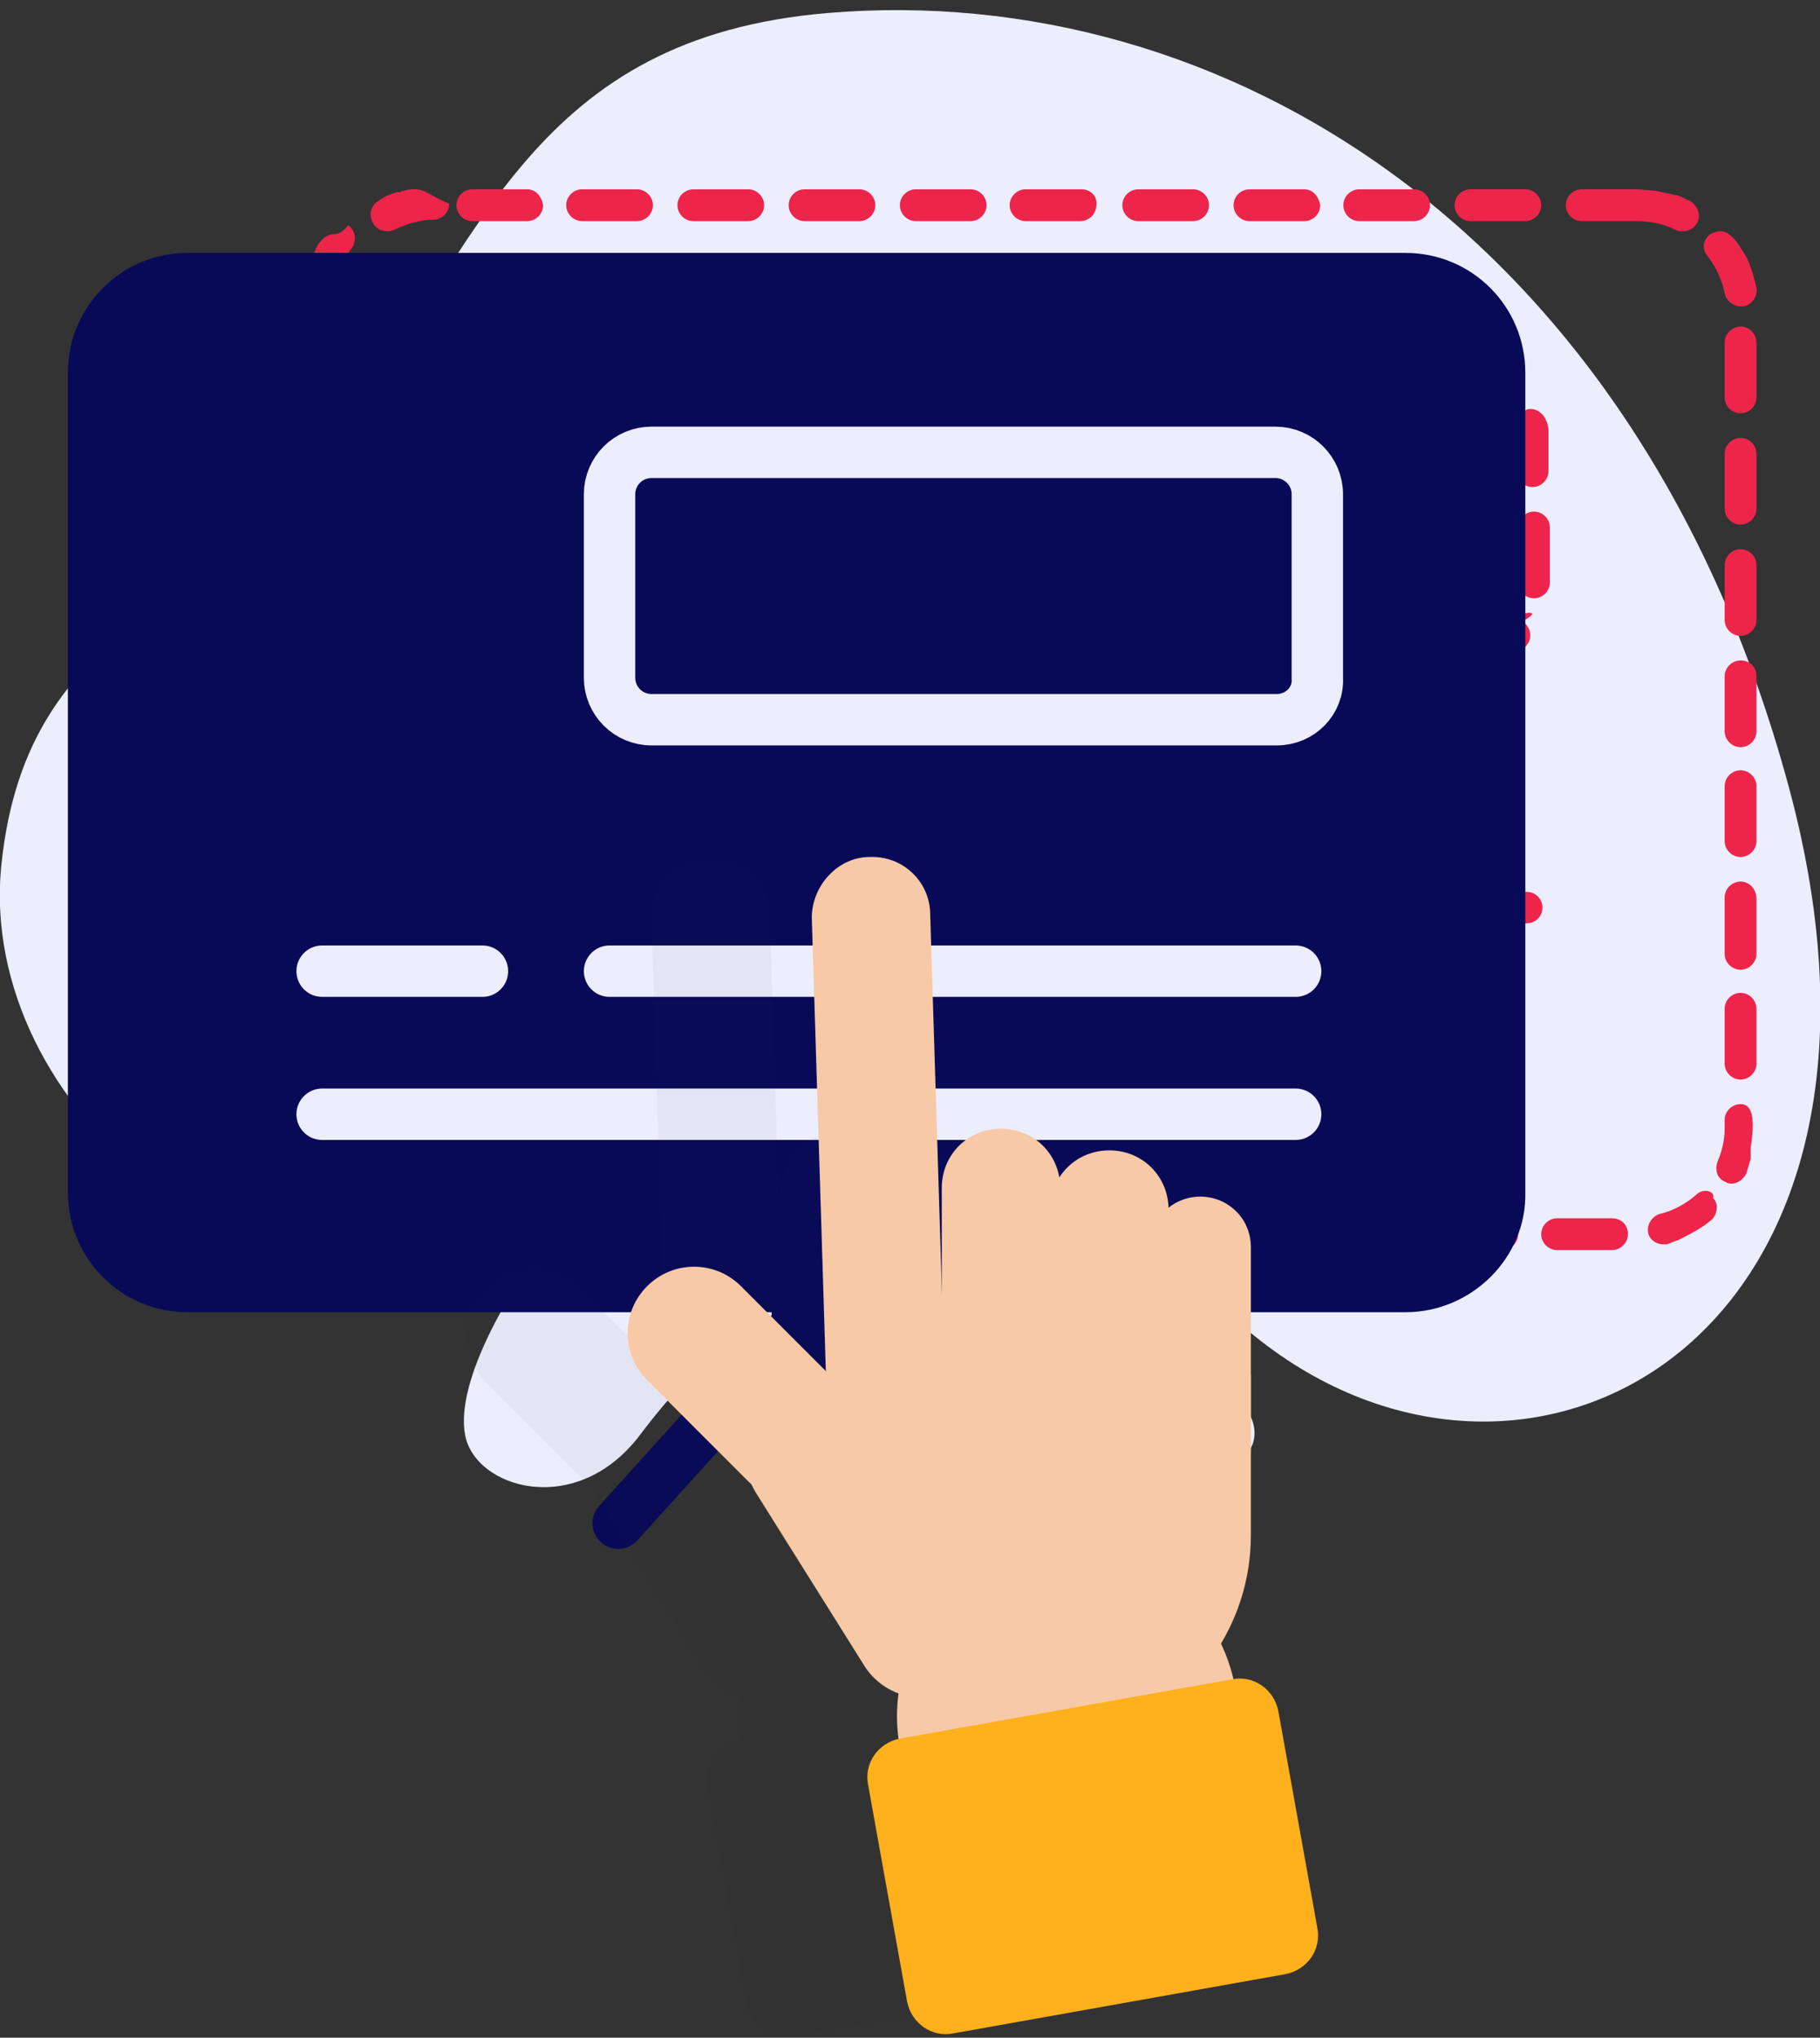 <svg width="126" height="141" viewBox="0 0 126 141" fill="none" xmlns="http://www.w3.org/2000/svg">
<rect x="0" y="0" width="126" height="141" fill="#333333" stroke="none"/>
<path d="M57.3 0.9C37.1 2.6 33.3 16.4 23.5 30.3C15.2 42.2 1.9 42.5 0.1 59.8C-1.7 77 18.6 92.4 29.8 83.4C48.6 68.4 61.7 72.1 86.8 92.4C105.9 107.9 134.2 92.5 123.8 54.3C113.4 16.1 84.7 -1.4 57.3 0.9Z" fill="#ECEDFD"/>
<path d="M39.9 83.2C35.2 88.9 31.5 95.6 32.2 99.3C32.9 103 39.9 105.1 44.3 99.3C48.7 93.5 52.4 90.5 58.3 93.1C65.1 96.1 70 85.6 61.3 80.7C52.8 75.7 44.1 78.2 39.9 83.2Z" fill="#ECEDFD"/>
<path d="M72.6 95C70.3 97.3 70.7 102.3 74.4 101C77.6 99.9 80.8 99.1 84.2 100.9C86.6 102.2 89.1 97.8 83.3 95.3C77.4 92.9 74.6 93 72.6 95Z" fill="#ECEDFD"/>
<path d="M105.6 13.1H101.8C101.2 13.1 100.7 13.6 100.7 14.2C100.7 14.8 101.2 15.3 101.8 15.3H105.6C106.2 15.3 106.7 14.8 106.7 14.2C106.7 13.6 106.2 13.1 105.6 13.1ZM97.9 13.1H94.1C93.5 13.1 93 13.6 93 14.2C93 14.8 93.5 15.3 94.1 15.3H97.9C98.5 15.3 99 14.8 99 14.2C99 13.6 98.5 13.1 97.9 13.1ZM90.3 13.1H86.5C85.9 13.1 85.4 13.6 85.4 14.2C85.4 14.8 85.9 15.3 86.5 15.3H90.3C90.9 15.3 91.4 14.8 91.4 14.2C91.3 13.6 90.9 13.1 90.3 13.1ZM82.6 13.1H78.8C78.2 13.1 77.7 13.6 77.7 14.2C77.7 14.8 78.2 15.3 78.8 15.3H82.6C83.2 15.3 83.7 14.8 83.7 14.2C83.7 13.6 83.2 13.1 82.6 13.1ZM74.9 13.1H71C70.4 13.1 69.9 13.6 69.9 14.2C69.9 14.8 70.4 15.3 71 15.3H74.8C75.4 15.3 75.9 14.8 75.9 14.2C76 13.6 75.5 13.1 74.9 13.1ZM67.2 13.1H63.4C62.8 13.1 62.3 13.6 62.3 14.2C62.3 14.8 62.8 15.3 63.4 15.3H67.2C67.8 15.3 68.3 14.8 68.3 14.2C68.3 13.6 67.8 13.1 67.2 13.1ZM59.5 13.1H55.7C55.1 13.1 54.6 13.6 54.6 14.2C54.6 14.8 55.1 15.3 55.7 15.3H59.5C60.1 15.3 60.6 14.8 60.6 14.2C60.6 13.6 60.1 13.1 59.5 13.1ZM51.8 13.1H48C47.4 13.1 46.9 13.6 46.9 14.2C46.9 14.8 47.4 15.3 48 15.3H51.8C52.4 15.3 52.9 14.8 52.9 14.2C52.9 13.6 52.4 13.1 51.8 13.1ZM44.1 13.1H40.3C39.7 13.1 39.2 13.6 39.2 14.2C39.2 14.8 39.7 15.3 40.3 15.3H44.1C44.7 15.3 45.2 14.8 45.2 14.2C45.2 13.6 44.7 13.1 44.1 13.1ZM36.5 13.1H32.7C32.1 13.1 31.6 13.6 31.6 14.2C31.6 14.8 32.1 15.3 32.7 15.3H36.5C37.1 15.3 37.6 14.8 37.6 14.2C37.5 13.6 37.1 13.1 36.5 13.1ZM28.8 13.1C28.5 13.1 28.2 13.1 28 13.2C27.9 13.2 27.8 13.2 27.7 13.3C27.6 13.3 27.6 13.3 27.5 13.3C27.1 13.4 26.6 13.6 26.2 13.9C25.7 14.2 25.5 14.8 25.8 15.4C26 15.8 26.4 16 26.8 16C27 16 27.1 16 27.3 15.9C28.1 15.5 29.1 15.2 30 15.2C30.6 15.2 31.1 14.7 31.1 14.1C29.9 13.6 29.4 13.1 28.8 13.1ZM23.1 16.2C22.8 16.2 22.4 16.4 22.2 16.7C22 16.9 21.9 17.1 21.8 17.4C21.6 17.9 21.4 18.4 21.2 18.9C21.2 19.1 21.1 19.2 21.1 19.4C21 20 21.4 20.5 22 20.6C22.1 20.6 22.1 20.6 22.2 20.6C22.7 20.6 23.2 20.2 23.3 19.7C23.4 18.8 23.8 17.9 24.4 17.1C24.7 16.6 24.6 15.9 24.1 15.6C23.6 16.2 23.3 16.2 23.1 16.2ZM21.8 22.9C21.2 22.9 20.7 23.4 20.7 24V27.8C20.7 28.4 21.2 28.9 21.8 28.9C22.4 28.9 22.9 28.4 22.9 27.8V24C22.9 23.4 22.4 22.9 21.8 22.9ZM21.8 30.6C21.2 30.6 20.7 31.1 20.7 31.7V35.5C20.7 36.1 21.2 36.6 21.8 36.6C22.4 36.6 22.9 36.1 22.9 35.5V31.7C22.9 31 22.4 30.6 21.8 30.6ZM21.8 38.2C21.2 38.2 20.7 38.7 20.7 39.3V43.1C20.7 43.7 21.2 44.2 21.8 44.2C22.4 44.2 22.9 43.7 22.9 43.1V39.3C22.9 38.7 22.4 38.2 21.8 38.2ZM21.8 45.9C21.2 45.9 20.7 46.4 20.7 47V50.8C20.7 51.4 21.2 51.9 21.8 51.9C22.4 51.9 22.9 51.4 22.9 50.8V47C22.9 46.4 22.4 45.9 21.8 45.9ZM21.8 53.6C21.2 53.6 20.7 54.1 20.7 54.7V58.5C20.7 59.1 21.2 59.6 21.8 59.6C22.4 59.6 22.9 59.1 22.9 58.5V54.7C22.9 54.1 22.4 53.6 21.8 53.6ZM21.8 61.3C21.2 61.3 20.7 61.8 20.7 62.4V66.2C20.7 66.8 21.2 67.3 21.8 67.3C22.4 67.3 22.9 66.8 22.9 66.2V62.4C22.9 61.8 22.4 61.3 21.8 61.3ZM21.8 69C21.2 69 20.7 69.5 20.7 70.1V73.9C20.7 74.5 21.2 75 21.8 75C22.4 75 22.9 74.5 22.9 73.9V70.1C22.9 69.5 22.4 69 21.8 69ZM21.8 76.7C21.2 76.7 20.7 77.2 20.7 77.8V78.1C20.7 78.7 20.8 79.2 21 79.8C21.1 80.1 21.2 80.4 21.3 80.7C21.5 81.1 21.9 81.3 22.3 81.3C22.4 81.3 22.6 81.3 22.7 81.2C23.2 81 23.5 80.3 23.2 79.8C22.8 79 22.7 78.2 22.7 77.3V77C22.9 77.2 22.4 76.7 21.8 76.7ZM24.4 82.6C24.1 82.6 23.8 82.7 23.6 83C23.2 83.5 23.3 84.1 23.7 84.5C24.4 85.1 25.2 85.5 26.1 85.9C26.3 86 26.6 86 26.8 86.1C26.9 86.1 27 86.1 27 86.1C27.5 86.1 27.9 85.8 28.1 85.3C28.2 84.7 27.9 84.1 27.3 84C26.4 83.8 25.5 83.4 24.8 82.8C24.9 82.7 24.6 82.6 24.4 82.6ZM34.8 84.3H31C30.4 84.3 29.9 84.8 29.9 85.4C29.9 86 30.4 86.5 31 86.5H34.8C35.4 86.5 35.9 86 35.9 85.4C35.9 84.7 35.4 84.3 34.8 84.3ZM42.5 84.3H38.7C38.1 84.3 37.6 84.8 37.6 85.4C37.6 86 38.1 86.5 38.7 86.5H42.5C43.1 86.5 43.6 86 43.6 85.4C43.6 84.7 43.1 84.3 42.5 84.3ZM50.2 84.3H46.4C45.8 84.3 45.3 84.8 45.3 85.4C45.3 86 45.8 86.5 46.4 86.5H50.2C50.8 86.5 51.3 86 51.3 85.4C51.2 84.7 50.8 84.3 50.2 84.3ZM57.8 84.3H54C53.4 84.3 52.9 84.8 52.9 85.4C52.9 86 53.4 86.5 54 86.5H57.8C58.4 86.5 58.9 86 58.9 85.4C58.9 84.7 58.4 84.3 57.8 84.3ZM65.5 84.3H61.7C61.1 84.3 60.6 84.8 60.6 85.4C60.6 86 61.1 86.5 61.7 86.5H65.5C66.1 86.5 66.6 86 66.6 85.4C66.6 84.7 66.1 84.3 65.5 84.3ZM73.2 84.3H69.4C68.8 84.3 68.3 84.8 68.3 85.4C68.3 86 68.8 86.5 69.4 86.5H73.2C73.8 86.5 74.3 86 74.3 85.4C74.3 84.7 73.8 84.3 73.2 84.3ZM80.9 84.3H77.1C76.5 84.3 76 84.8 76 85.4C76 86 76.5 86.5 77.1 86.5H80.9C81.5 86.5 82 86 82 85.4C82 84.7 81.5 84.3 80.9 84.3ZM88.6 84.3H84.8C84.2 84.3 83.7 84.8 83.7 85.4C83.7 86 84.2 86.5 84.8 86.5H88.6C89.2 86.5 89.7 86 89.7 85.4C89.7 84.7 89.2 84.3 88.6 84.3ZM96.3 84.3H92.5C91.9 84.3 91.4 84.8 91.4 85.4C91.4 86 91.9 86.5 92.5 86.5H96.3C96.9 86.5 97.4 86 97.4 85.4C97.4 84.7 96.9 84.3 96.3 84.3ZM104 84.3H100.2C99.6 84.3 99.1 84.8 99.1 85.4C99.1 86 99.6 86.5 100.2 86.5H104C104.6 86.5 105.1 86 105.1 85.4C105 84.7 104.6 84.3 104 84.3ZM111.6 84.3H107.8C107.2 84.3 106.7 84.8 106.7 85.4C106.7 86 107.2 86.5 107.8 86.5H111.6C112.2 86.5 112.7 86 112.7 85.4C112.7 84.7 112.2 84.3 111.6 84.3ZM118.1 82.4C117.8 82.4 117.6 82.5 117.4 82.7C116.7 83.3 115.8 83.8 114.9 84C114.3 84.2 114 84.8 114.1 85.3C114.2 85.8 114.7 86.1 115.1 86.1C115.2 86.1 115.3 86.1 115.4 86.1C115.7 86 115.9 85.9 116.2 85.8C117 85.4 117.8 85 118.5 84.4C118.9 84 119 83.3 118.6 82.9C118.7 82.6 118.4 82.4 118.1 82.4ZM120.5 76.4C119.9 76.4 119.4 76.9 119.4 77.5V78.1C119.4 78.9 119.2 79.7 118.9 80.4C118.7 81 118.9 81.6 119.5 81.8C119.6 81.9 119.8 81.9 119.9 81.9C120.3 81.9 120.7 81.6 120.9 81.2C121 80.9 121.1 80.5 121.2 80.2V80.1C121.2 80.1 121.2 80.1 121.2 80V79.4C121.6 76.9 121.1 76.4 120.5 76.4ZM120.5 68.7C119.9 68.7 119.4 69.2 119.4 69.8V73.6C119.4 74.2 119.9 74.7 120.5 74.7C121.1 74.7 121.6 74.2 121.6 73.6V69.8C121.6 69.2 121.1 68.7 120.5 68.7ZM120.5 61C119.9 61 119.4 61.5 119.4 62.1V66C119.4 66.6 119.9 67.1 120.5 67.1C121.1 67.1 121.6 66.6 121.6 66V62.2C121.6 61.5 121.1 61 120.5 61ZM120.5 53.3C119.9 53.3 119.4 53.8 119.4 54.4V58.2C119.4 58.8 119.9 59.3 120.5 59.3C121.1 59.3 121.6 58.8 121.6 58.2V54.4C121.6 53.8 121.1 53.3 120.5 53.3ZM120.5 45.7C119.9 45.7 119.4 46.2 119.4 46.8V50.6C119.4 51.2 119.9 51.7 120.5 51.7C121.1 51.7 121.6 51.2 121.6 50.6V46.8C121.6 46.1 121.1 45.7 120.5 45.7ZM120.5 38C119.9 38 119.4 38.5 119.4 39.1V42.9C119.4 43.5 119.9 44 120.5 44C121.1 44 121.6 43.5 121.6 42.9V39.1C121.6 38.5 121.1 38 120.5 38ZM120.5 30.3C119.9 30.3 119.4 30.8 119.4 31.4V35.2C119.4 35.8 119.9 36.3 120.5 36.3C121.1 36.3 121.6 35.8 121.6 35.2V31.4C121.6 30.8 121.1 30.3 120.5 30.3ZM120.5 22.6C119.9 22.6 119.4 23.1 119.4 23.7V27.5C119.4 28.1 119.9 28.6 120.5 28.6C121.1 28.6 121.6 28.1 121.6 27.5V23.7C121.6 23.1 121.1 22.6 120.5 22.6ZM119.1 16C118.9 16 118.6 16.1 118.4 16.2C117.9 16.6 117.8 17.2 118.2 17.7C118.8 18.5 119.2 19.3 119.4 20.3C119.5 20.8 120 21.2 120.5 21.2C120.6 21.2 120.6 21.2 120.7 21.2C121.3 21.1 121.7 20.5 121.6 19.9C121.4 19.1 121.2 18.3 120.8 17.6C120.6 17.3 120.4 17 120.2 16.7C119.7 16.1 119.4 16 119.1 16ZM113.3 13.1H109.5C108.9 13.1 108.4 13.6 108.4 14.2C108.4 14.8 108.9 15.3 109.5 15.3H113.3C114.3 15.3 115.2 15.5 116 15.9C116.2 16 116.3 16 116.5 16C116.9 16 117.3 15.8 117.5 15.4C117.8 14.9 117.5 14.2 117 13.9C116.7 13.8 116.4 13.6 116.1 13.5C116.1 13.5 116.1 13.5 116 13.5C115.5 13.4 115.1 13.3 114.6 13.2C113.4 13.1 113.4 13.1 113.3 13.1C113.4 13.1 113.4 13.1 113.3 13.1C113.4 13.1 113.4 13.1 113.3 13.1C113.4 13.1 113.4 13.1 113.3 13.1C113.4 13.1 113.4 13.1 113.3 13.1C113.4 13.1 113.4 13.1 113.3 13.1C113.4 13.1 113.4 13.1 113.3 13.1C113.4 13.1 113.4 13.1 113.3 13.1C113.4 13.1 113.4 13.1 113.3 13.1C113.4 13.1 113.4 13.1 113.3 13.1C113.4 13.1 113.4 13.1 113.3 13.1C113.4 13.1 113.4 13.1 113.3 13.1C113.4 13.1 113.3 13.1 113.3 13.1Z" fill="#ED254B"/>
<path d="M104.3 26.9H100.5C99.9 26.9 99.4 27.4 99.4 28C99.4 28.6 99.9 29.1 100.5 29.1H104.3C104.6 29.1 104.8 29 105 28.8C104.9 29 104.9 29.3 105 29.5C105 29.6 105 29.7 105 29.8V32.6C105 33.2 105.5 33.7 106.1 33.7C106.7 33.7 107.2 33.2 107.2 32.6V29.8C107.2 29.5 107.1 29.2 107 29C106.8 28.6 106.4 28.3 106 28.3C105.9 28.3 105.7 28.3 105.6 28.4C105.5 28.4 105.4 28.5 105.3 28.6C105.3 28.5 105.4 28.4 105.4 28.2C105.4 27.4 104.9 26.9 104.3 26.9ZM96.7 26.9H92.9C92.3 26.9 91.8 27.4 91.8 28C91.8 28.6 92.3 29.1 92.9 29.1H96.7C97.3 29.1 97.8 28.6 97.8 28C97.7 27.4 97.3 26.9 96.7 26.9ZM89 26.9H85.2C84.6 26.9 84.1 27.4 84.1 28C84.1 28.6 84.6 29.1 85.2 29.1H89C89.6 29.1 90.1 28.6 90.1 28C90.1 27.4 89.6 26.9 89 26.9ZM81.3 26.9H77.5C76.9 26.9 76.4 27.4 76.4 28C76.4 28.6 76.9 29.1 77.5 29.1H81.3C81.9 29.1 82.4 28.6 82.4 28C82.4 27.4 81.9 26.9 81.3 26.9ZM73.6 26.9H69.8C69.2 26.9 68.7 27.4 68.7 28C68.7 28.6 69.2 29.1 69.8 29.1H73.6C74.2 29.1 74.7 28.6 74.7 28C74.7 27.4 74.2 26.9 73.6 26.9ZM65.9 26.9H62.1C61.5 26.9 61 27.4 61 28C61 28.6 61.5 29.1 62.1 29.1H65.9C66.5 29.1 67 28.6 67 28C67 27.4 66.5 26.9 65.9 26.9ZM59.6 27.7C59.3 27.7 58.9 27.9 58.7 28.2V32C58.7 32.6 59.2 33.1 59.8 33.1C60.4 33.1 60.9 32.6 60.9 32V29.9C60.9 29.7 60.9 29.6 61 29.5C61.3 29 61.2 28.3 60.7 28C60 27.8 59.8 27.7 59.6 27.7ZM59.3 34.7C58.7 34.7 58.2 35.2 58.2 35.8V39.6C58.2 40.2 58.7 40.7 59.3 40.7C59.9 40.7 60.4 40.2 60.4 39.6V35.8C60.4 35.2 59.9 34.7 59.3 34.7ZM59.4 42.1C59.3 42.1 59.2 42.1 59.1 42.2C58.5 42.4 58.2 43 58.4 43.6C58.6 44.1 58.9 44.6 59.3 44.9H59.4C60 44.9 60.5 44.4 60.5 43.8C60.5 43.2 60 42.7 59.4 42.7H59.3C58.9 42.7 58.7 42.4 58.6 42.2C60.2 42.4 59.8 42.1 59.4 42.1ZM68.9 43.3H65.1C64.5 43.3 64 43.8 64 44.4C64 45 64.5 45.5 65.1 45.5H68.9C69.5 45.5 70 45 70 44.4C70 43.8 69.5 43.3 68.9 43.3ZM76.6 43.3H72.8C72.2 43.3 71.7 43.8 71.7 44.4C71.7 45 72.2 45.5 72.8 45.5H76.6C77.2 45.5 77.7 45 77.7 44.4C77.7 43.8 77.2 43.3 76.6 43.3ZM84.3 43.3H80.5C79.9 43.3 79.4 43.8 79.4 44.4C79.4 45 79.9 45.5 80.5 45.5H84.3C84.9 45.5 85.4 45 85.4 44.4C85.4 43.8 84.9 43.3 84.3 43.3ZM92 43.3H88.2C87.6 43.3 87.1 43.8 87.1 44.4C87.1 45 87.6 45.5 88.2 45.5H92C92.6 45.5 93.1 45 93.1 44.4C93.1 43.8 92.6 43.3 92 43.3ZM99.7 43.3H95.9C95.3 43.3 94.8 43.8 94.8 44.4C94.8 45 95.3 45.5 95.9 45.5H99.7C100.3 45.5 100.8 45 100.8 44.4C100.8 43.8 100.3 43.3 99.7 43.3ZM105.9 42.4C105.5 42.4 105.2 42.6 105 42.9C104.9 43.1 104.6 43.3 104.4 43.3H103.6C103 43.3 102.5 43.8 102.5 44.4C102.5 45 103 45.5 103.6 45.5H104.4C104.7 45.4 104.9 45.3 105.1 45.2H105.2C105.4 45 105.6 44.8 105.8 44.5C106.1 44 105.9 43.3 105.4 43C106.3 42.5 106.1 42.4 105.9 42.4ZM106.2 35.4C105.6 35.4 105.1 35.9 105.1 36.5V40.3C105.1 40.9 105.6 41.4 106.2 41.4C106.8 41.4 107.3 40.9 107.3 40.3V36.5C107.3 35.9 106.8 35.4 106.2 35.4Z" fill="#ED254B"/>
<path d="M38.2 72.7H105.7" stroke="#ED254B" stroke-width="2.173" stroke-miterlimit="10" stroke-linecap="round" stroke-dasharray="3.84 3.84"/>
<path d="M58.2 62.8H105.7" stroke="#ED254B" stroke-width="2.173" stroke-miterlimit="10" stroke-linecap="round" stroke-dasharray="3.84 3.84"/>
<path d="M38.2 62.8H49.3" stroke="#ED254B" stroke-width="2.173" stroke-miterlimit="10" stroke-linecap="round" stroke-dasharray="3.84 3.84"/>
<path d="M71.9 86.4L58.7 101.1" stroke="#ED254B" stroke-width="2.173" stroke-miterlimit="10" stroke-linecap="round" stroke-dasharray="3.84 3.84"/>
<path d="M71.2 86.4L84.4 101.1" stroke="#ED254B" stroke-width="2.173" stroke-miterlimit="10" stroke-linecap="round" stroke-dasharray="3.84 3.84"/>
<path d="M97.3 90.8H13C8.4 90.8 4.7 87.1 4.7 82.5V25.8C4.7 21.2 8.4 17.5 13 17.5H97.3C101.9 17.5 105.6 21.2 105.6 25.8V82.5C105.7 87 101.9 90.8 97.3 90.8Z" fill="#080A58"/>
<path d="M88.4 49.8H45.1C43.5 49.8 42.2 48.5 42.2 46.9V34.2C42.2 32.6 43.5 31.3 45.1 31.3H88.3C89.9 31.3 91.2 32.6 91.2 34.2V46.9C91.3 48.5 90 49.8 88.4 49.8Z" stroke="#ECEDFD" stroke-width="3.557" stroke-miterlimit="10"/>
<path d="M22.3 77.1H89.7" stroke="#ECEDFD" stroke-width="3.557" stroke-miterlimit="10" stroke-linecap="round"/>
<path d="M42.2 67.2H89.7" stroke="#ECEDFD" stroke-width="3.557" stroke-miterlimit="10" stroke-linecap="round"/>
<path d="M22.3 67.2H33.4" stroke="#ECEDFD" stroke-width="3.557" stroke-miterlimit="10" stroke-linecap="round"/>
<path d="M56 90.8L42.8 105.4" stroke="#080A58" stroke-width="3.557" stroke-miterlimit="10" stroke-linecap="round"/>
<path d="M55.2 90.8L68.4 105.4" stroke="#080A58" stroke-width="3.557" stroke-miterlimit="10" stroke-linecap="round"/>
<path opacity="0.04" d="M77.9 136.8L54.9 140.9C53.4 141.2 52 140.2 51.7 138.7L49 123.7C48.7 122.2 49.7 120.8 51.2 120.5C51.1 120 51.1 119.5 51.1 119C51.1 118.4 51.1 117.9 51.2 117.3C50.2 116.9 49.3 116.3 48.7 115.3L41.3 103.5C41.2 103.3 41.1 103.1 41 102.9C40.9 102.8 40.8 102.7 40.7 102.7L33.7 95.7C31.9 93.9 31.9 91 33.7 89.2C35.5 87.4 38.4 87.4 40.2 89.2L46.1 95.1L45.1 63.7C45 61.4 46.8 59.5 49.1 59.5C51.4 59.4 53.3 61.2 53.3 63.5L54.1 89V82.4C54.1 80.1 55.9 78.3 58.2 78.3C60.2 78.3 61.9 79.8 62.2 81.7C62.9 80.6 64.2 79.8 65.6 79.8C67.8 79.8 69.6 81.6 69.7 83.8C70.3 83.3 71.1 83 71.9 83C73.8 83 75.4 84.5 75.4 86.5V95.4V106.5C75.4 109.2 74.7 111.8 73.3 114C73.7 114.8 74 115.6 74.2 116.5C75.7 116.3 77.1 117.2 77.3 118.7L80 133.7C80.4 135.1 79.4 136.5 77.9 136.8Z" fill="#1D1D1B"/>
<path fill-rule="evenodd" clip-rule="evenodd" d="M60.2 59.3C62.5 59.2 64.4 61 64.4 63.3L65.6 102C65.7 104.3 63.9 106.2 61.6 106.2C59.3 106.3 57.4 104.5 57.4 102.2L56.2 63.5C56.2 61.3 58 59.3 60.2 59.3Z" fill="#F7C9A6"/>
<path d="M86.6 95.1H57.4V106.2C57.4 114.3 63.9 120.8 72 120.8C80.1 120.8 86.6 114.3 86.6 106.2V95.1Z" fill="#F7C9A6"/>
<path d="M63.9 129.7L87.1 125.5L85.5 116.7C84.3 110.3 78.2 106 71.8 107.2C65.4 108.4 61.1 114.5 62.3 120.9L63.9 129.7Z" fill="#F7C9A6"/>
<path d="M69.3 78.1C67 78.1 65.2 79.9 65.2 82.2V102.5C65.2 104.8 67 106.6 69.3 106.6C71.6 106.6 73.4 104.8 73.4 102.5V82.2C73.4 79.9 71.6 78.1 69.3 78.1Z" fill="#F7C9A6"/>
<path d="M76.8 79.6C74.5 79.6 72.7 81.4 72.7 83.7V100.2C72.7 102.5 74.5 104.3 76.8 104.3C79.1 104.3 80.9 102.5 80.9 100.2V83.7C80.9 81.4 79.1 79.6 76.8 79.6Z" fill="#F7C9A6"/>
<path d="M66 140.7L89 136.6C90.5 136.3 91.5 134.9 91.2 133.4L88.5 118.4C88.2 116.9 86.8 115.9 85.3 116.2L62.3 120.3C60.8 120.6 59.8 122 60.1 123.5L62.8 138.5C63.1 140 64.5 141 66 140.7Z" fill="#FFB11D"/>
<path d="M83.1 82.8C81.2 82.8 79.6 84.3 79.6 86.3V100.3C79.6 102.2 81.1 103.8 83.1 103.8C85 103.8 86.6 102.3 86.6 100.3V86.3C86.6 84.3 85 82.8 83.1 82.8Z" fill="#F7C9A6"/>
<path d="M53.9 96.6C51.6 98 50.9 101.1 52.4 103.4L59.8 115.2C61.2 117.5 64.3 118.2 66.6 116.7C68.9 115.3 69.6 112.2 68.1 109.9L60.7 98.1C59.3 95.8 56.2 95.1 53.9 96.6Z" fill="#F7C9A6"/>
<path d="M44.8 89C43 90.8 43 93.7 44.8 95.5L51.8 102.5C53.6 104.3 56.5 104.3 58.3 102.5C60.1 100.7 60.1 97.8 58.3 96L51.3 89C49.5 87.2 46.6 87.2 44.8 89Z" fill="#F7C9A6"/>
</svg>
